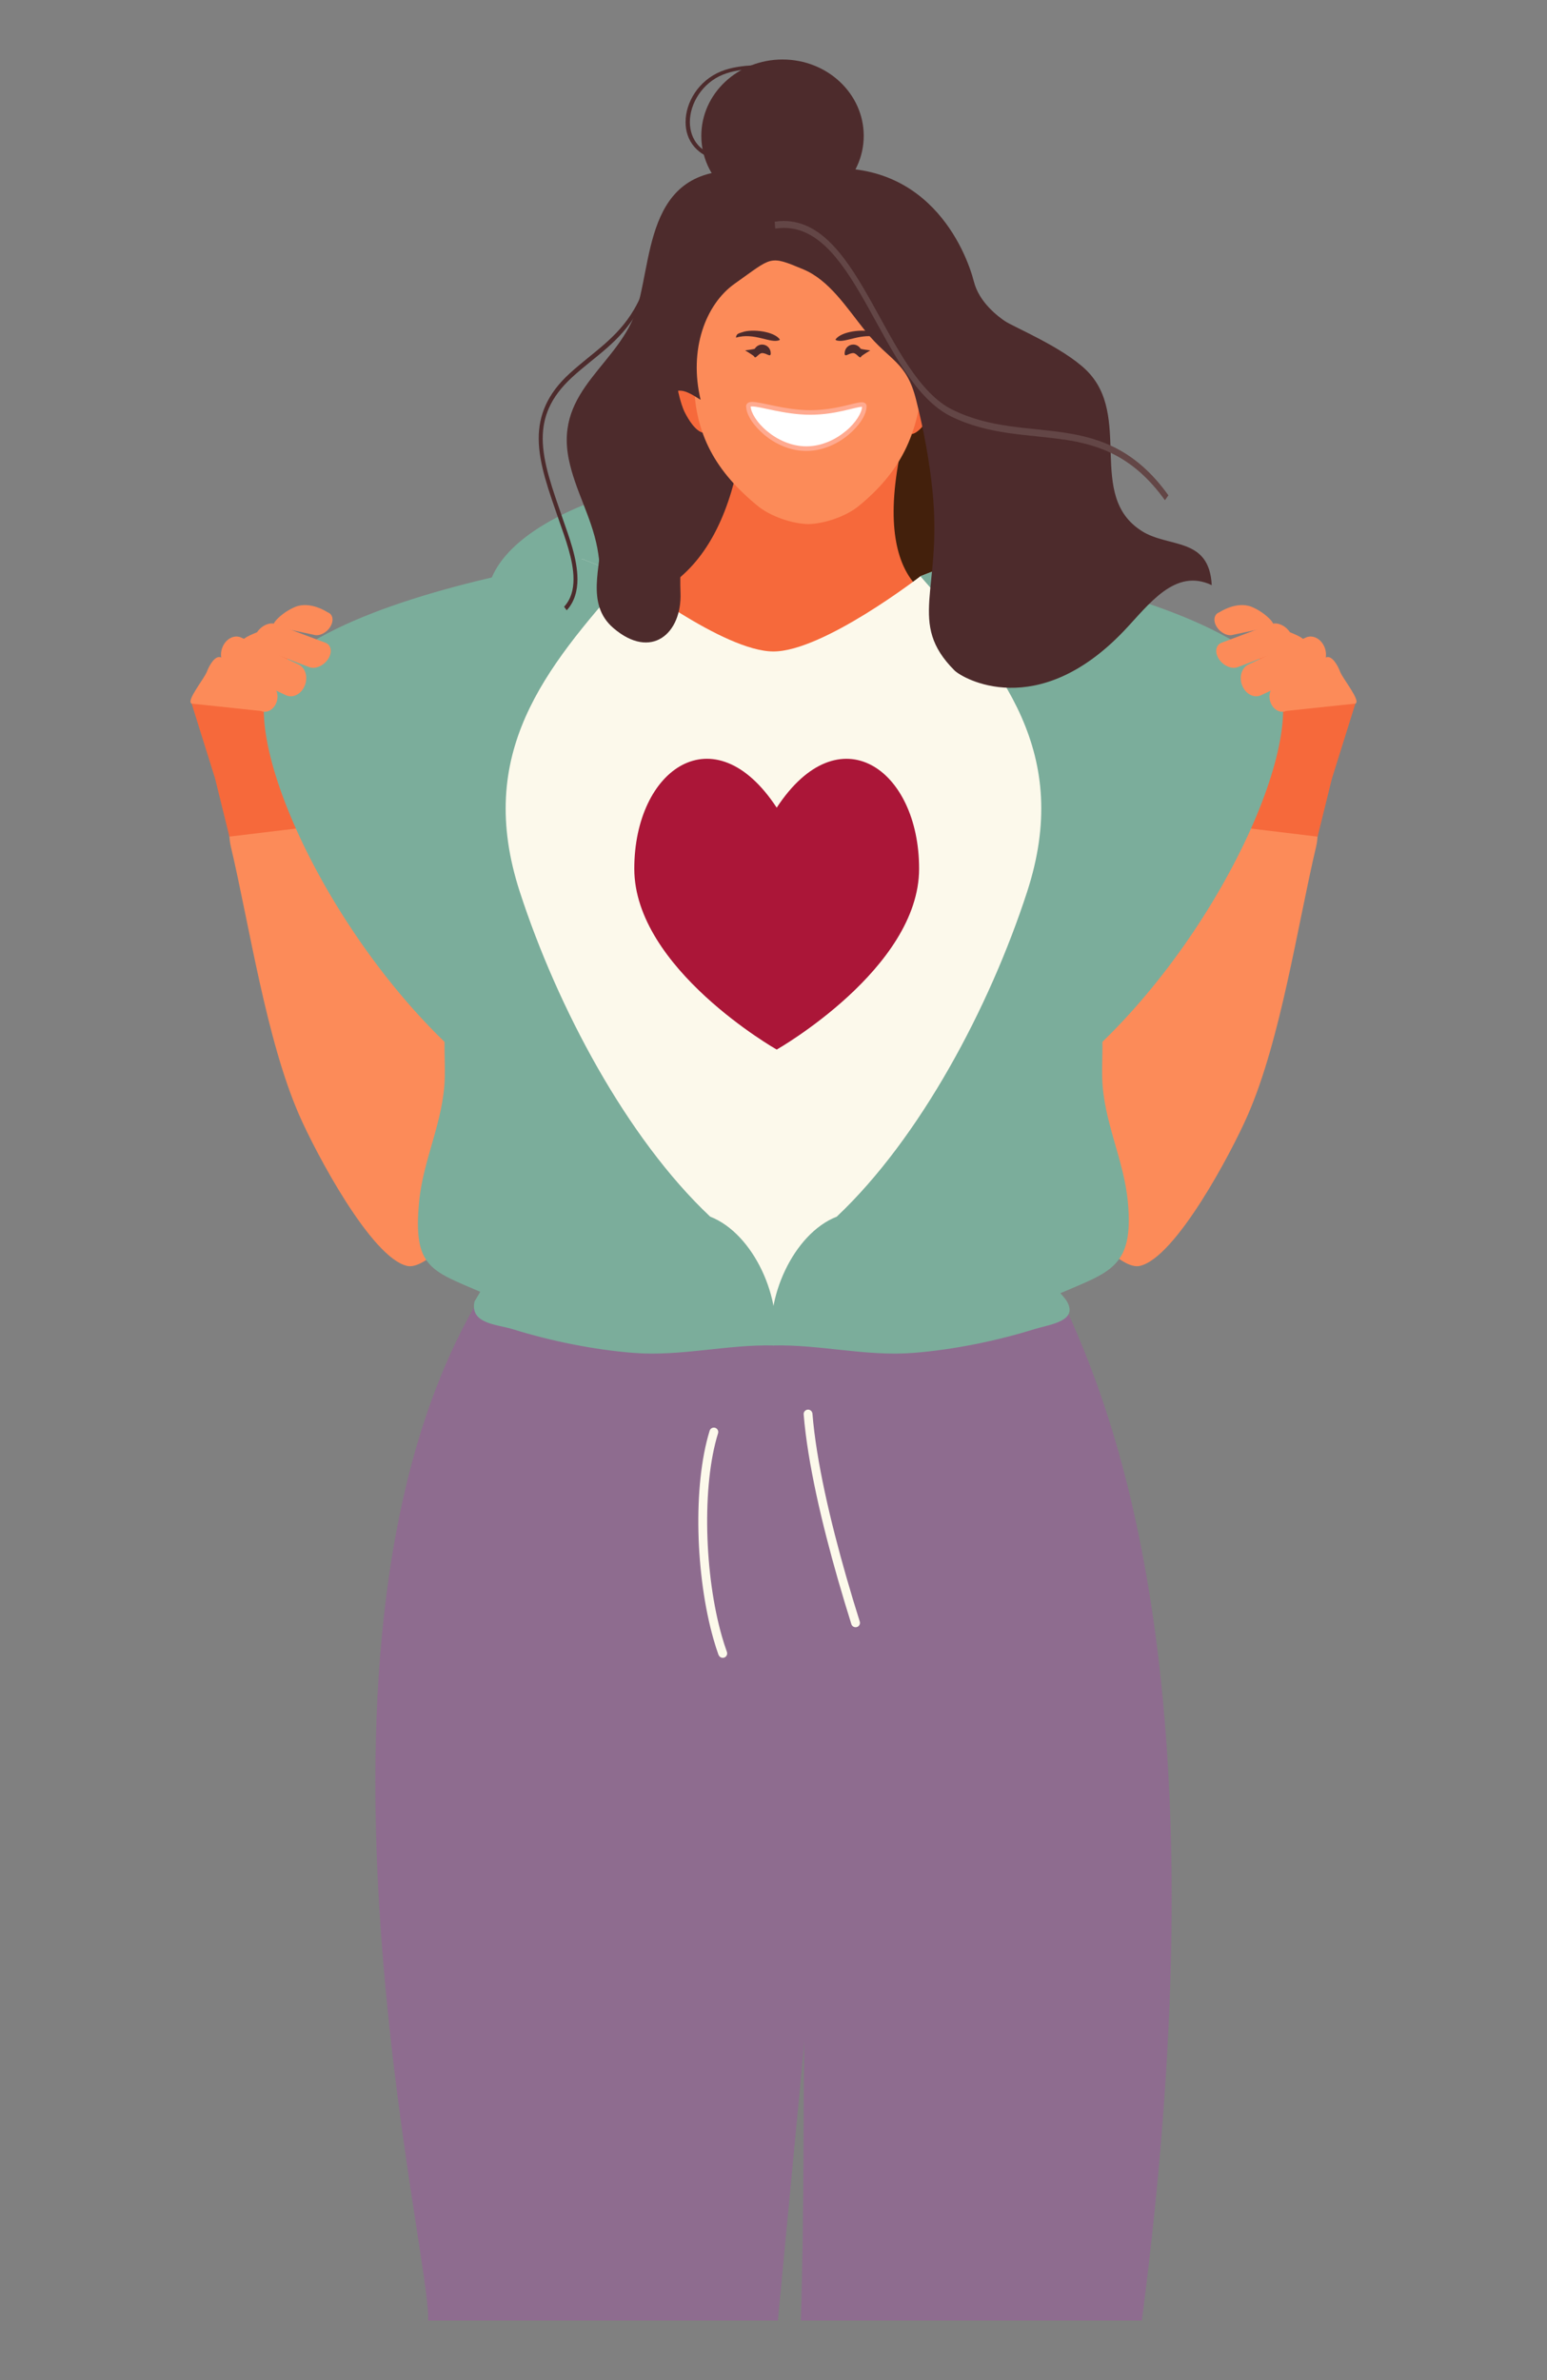 <svg xmlns="http://www.w3.org/2000/svg" id="Layer_1" viewBox="0 0 130 200"><rect x="0" y="0" width="130" height="200" fill="#808080" stroke="none"/><defs><style>.cls-1{fill:#43200c;}.cls-1,.cls-2,.cls-3,.cls-4,.cls-5,.cls-6,.cls-7,.cls-8,.cls-9,.cls-10,.cls-11{stroke-width:0px;}.cls-2{fill:#ab1638;}.cls-3{fill:#634646;}.cls-4{fill:#fc8b59;}.cls-5{fill:#f6693b;}.cls-6{fill:#ffaa90;}.cls-7{fill:#4d2b2c;}.cls-8{fill:#7bad9b;}.cls-9{fill:#fff;}.cls-10{fill:#fcf9eb;}.cls-11{fill:#8e6c8f;}</style></defs><path class="cls-8" d="M95.17,50.484c0,6.23-12.143,11.278-27.124,11.278-14.981,0-27.124-5.048-27.124-11.278,0-6.23,12.143-11.278,27.124-11.278,14.981,0,27.124,5.048,27.124,11.278Z"></path><path class="cls-7" d="M58.934,11.413c0,3.543,3.056,6.413,6.824,6.413,3.768,0,6.824-2.87,6.824-6.413s-3.057-6.413-6.824-6.413c-3.768,0-6.824,2.87-6.824,6.413Z"></path><path class="cls-7" d="M60.791,13.523c-2.202-.27-3.189-1.721-3.179-3.266,0-1.664,1.092-3.486,2.974-4.256.902-.367,1.871-.465,2.798-.522.101-.007.187.058.194.14.007.083-.068.158-.169.162-.916.054-1.835.155-2.665.493-1.728.699-2.773,2.423-2.773,3.983.011,1.448.862,2.708,2.873,2.964.097.011.165.09.151.173-.014.076-.09.13-.176.13h-.029Z"></path><path class="cls-1" d="M53.794,37.053c0,11.66,6.332,21.116,14.147,21.116s14.151-9.452,14.151-21.116-6.336-21.116-14.151-21.116-14.147,9.453-14.147,21.116Z"></path><path class="cls-7" d="M64.264,14.579c-9.906-1.732-9.313,6.471-10.7,11.203-1.426,4.872-6.971,6.874-5.768,12.805.524,2.589,1.896,4.825,2.396,7.45.463,2.427.144,5.265,1.358,7.425,2.78,4.951,10.498,3.767,14.852,4.015,4.719.27-2.137-42.898-2.137-42.898Z"></path><path class="cls-5" d="M75.559,38.536c-2.259,12.045,4.468,12.193,4.468,12.193-13.142,24.915-25.77-.342-24.495-1.073,3.243-1.858,5.28-5.293,6.372-10.036-.632-4.411,13.656-1.087,13.656-1.087v.004Z"></path><path class="cls-4" d="M96.88,82.698c1.742-4.552,5.272-8.451,5.603-13.396.783-11.757,9.424-3.705,8.11,1.862-1.57,6.662-2.967,16.197-5.743,22.546-1.358,3.115-6.063,12.009-9.08,12.668-1.58.346-4.5-3.237-5.894-4.407-2.105-1.768-1.372-2.006-2.672-5.203-2.105-5.175,8.128-17.782,9.672-14.069h.004Z"></path><path class="cls-5" d="M99.426,53.102s2.083-1.232,3.416,1.624c.212.457,3.509-.346,3.509-.346l1.293,2.168,6.253,2.578-1.968,6.287-1.207,4.89-8.239-.997-2.82-6.676.794-7.605-1.031-1.923Z"></path><path class="cls-4" d="M33.121,82.698c-1.742-4.552-5.276-8.451-5.603-13.396-.783-11.757-9.425-3.705-8.114,1.862,1.569,6.662,2.967,16.197,5.743,22.546,1.358,3.115,6.063,12.009,9.08,12.668,1.58.346,4.5-3.237,5.894-4.407,2.105-1.768,1.372-2.006,2.672-5.203,2.105-5.175-8.128-17.782-9.672-14.069Z"></path><path class="cls-5" d="M30.574,53.102s-2.083-1.232-3.416,1.624c-.212.457-3.509-.346-3.509-.346l-1.293,2.168-6.253,2.575,1.968,6.287,1.207,4.89,8.239-.997,2.82-6.676-.794-7.605,1.031-1.923v.004Z"></path><path class="cls-10" d="M83.544,96.377c-.427-2.049,5.578-25.743,5.362-28.091-.133-1.466-7.798-21.325-7.798-21.325l-3.764,1.462s-8.164,6.32-12.348,6.32c-4.184,0-12.344-6.32-12.344-6.32l-3.764-1.462s-7.665,19.863-7.798,21.325c-.215,2.348,5.811,26.049,5.362,28.091-1.167,5.268,11.662,17.63,18.504,16.683,6.662-.925,19.664-11.537,18.59-16.683h-.004Z"></path><path class="cls-11" d="M35.972,194.996h29.396l2.231-23.474c-.113,3.646,0,14.516-.302,23.474h28.657c6.852-52.714-2.005-75.788-6.834-86.034-31.289,5.975-47.555-2.047-48.963.343-16.83,28.571-3.734,80.861-4.188,85.695l.004-.004Z"></path><path class="cls-10" d="M71.544,136.482c-.377-1.206-.765-2.485-1.142-3.799-1.325-4.631-2.532-9.715-2.866-13.831-.018-.205.137-.382.338-.4.205-.018.381.137.399.339.323,4.022,1.519,9.081,2.837,13.687.374,1.307.758,2.582,1.139,3.781.061.194-.047.403-.241.464h-.011c-.194.054-.395-.054-.456-.245l.004.004Z"></path><path class="cls-10" d="M60.381,139.066c-.151-.425-.294-.867-.424-1.328-1.508-5.294-1.756-12.874-.323-17.515.061-.195.269-.306.463-.245.194.061.305.27.244.464-1.379,4.408-1.146,11.959.331,17.09.129.447.266.875.413,1.279.068.194-.032.407-.223.475,0,0-.014.004-.025.007-.187.054-.384-.047-.449-.23l-.007.003Z"></path><path class="cls-8" d="M70.323,102.233c-3.692,1.437-6.117,7.011-5.369,10.828,3.926-.101,7.819.936,11.802.623,3.347-.263,6.964-.998,10.168-1.995,1.293-.403,3.696-.652,2.737-2.326-.126-.224-.553-.695-.553-.695,4.148-1.79,6.178-2.175,5.675-7.627-.338-3.648-2.065-6.795-2.162-10.49-.043-1.635.147-3.334-.144-4.94-6.167,2.128-22.153,16.622-22.153,16.622Z"></path><path class="cls-8" d="M77.345,48.424c6.892,7.796,12.761,14.879,8.961,26.535-3.143,9.654-8.954,20.63-15.986,27.274,15.189-11.329,18.637-11.278,21.381-13.799,11.543-10.598,19.147-28.487,14.963-32.373-5.133-4.768-16.587-7.458-25.559-9.103l-3.764,1.462.004.004Z"></path><path class="cls-8" d="M59.674,102.233c3.696,1.437,6.117,7.011,5.369,10.828-3.926-.101-7.819.936-11.802.623-3.347-.263-6.964-.998-10.168-1.995-1.293-.403-3.61-.439-3.197-2.326l.481-.811c-4.148-1.789-5.646-2.059-5.143-7.511.338-3.648,2.065-6.795,2.162-10.49.043-1.635-.147-3.334.14-4.94,6.167,2.128,22.157,16.622,22.157,16.622Z"></path><path class="cls-8" d="M52.652,48.424c-6.892,7.796-12.761,14.879-8.965,26.535,3.143,9.654,8.954,20.63,15.986,27.274-15.193-11.329-18.637-11.278-21.381-13.799-11.544-10.598-19.147-28.487-14.963-32.373,5.133-4.768,16.586-7.458,25.558-9.103l3.764,1.462v.004Z"></path><path class="cls-2" d="M65.269,67.869c-5.24-7.991-11.967-3.266-11.967,5.128s11.967,15.2,11.967,15.2c0,0,11.967-6.806,11.967-15.2s-6.727-13.115-11.967-5.128Z"></path><path class="cls-4" d="M111.304,54.38c.291.713.061,1.512-.517,1.782l-4.817,2.258c-.578.27-1.286-.086-1.576-.799-.295-.713-.061-1.512.517-1.786l4.816-2.258c.578-.27,1.286.09,1.577.803Z"></path><path class="cls-4" d="M108.402,53.131c.883.353,1.501.681,1.002.871l-5.406,2.063c-.499.187-1.206-.123-1.573-.691-.366-.569-.262-1.185.237-1.368l4.163-1.563c.503-.191,1.207.123,1.577.691v-.004Z"></path><path class="cls-4" d="M106.915,52.644l-3.276.695c-.449.151-1.074-.148-1.397-.67-.323-.522-.219-1.066.226-1.217,0,0,1.426-.969,2.705-.461,1.042.414,2.191,1.501,1.738,1.653h.004Z"></path><path class="cls-4" d="M112.622,56.458c.233.601,1.767,2.452,1.275,2.668l-5.819.616c-.492.216-1.073-.097-1.303-.702-.234-.601-.022-1.264.467-1.484l4.17-2.308c.492-.22.98.605,1.21,1.21Z"></path><path class="cls-4" d="M18.697,54.38c-.294.713-.061,1.512.517,1.782l4.816,2.258c.578.27,1.286-.086,1.577-.799.294-.713.061-1.512-.517-1.786l-4.816-2.258c-.578-.27-1.286.09-1.577.803Z"></path><path class="cls-4" d="M21.595,53.131c-.884.353-1.501.681-1.002.871l5.405,2.063c.499.187,1.207-.123,1.577-.691.366-.569.262-1.185-.237-1.368l-4.163-1.563c-.503-.191-1.207.123-1.577.691l-.004-.004Z"></path><path class="cls-4" d="M23.082,52.644l3.276.695c.449.151,1.074-.148,1.397-.67.323-.522.219-1.066-.226-1.217,0,0-1.426-.969-2.704-.461-1.042.414-2.191,1.501-1.738,1.653h-.004Z"></path><path class="cls-4" d="M17.378,56.458c-.234.601-1.767,2.452-1.275,2.668l5.819.616c.492.216,1.074-.097,1.304-.702.233-.601.021-1.264-.467-1.484l-4.17-2.308c-.492-.22-.981.605-1.21,1.21Z"></path><path class="cls-5" d="M58.941,30.401c-3.146-2.744-2.13,2.816-1.39,4.264.273.533.873,1.581,1.562,1.707l-.172-5.967v-.004Z"></path><path class="cls-5" d="M76.903,30.401c3.146-2.744,2.13,2.816,1.39,4.264-.273.533-.977,1.685-1.663,1.811l.277-6.071-.004-.004Z"></path><path class="cls-4" d="M58.32,31.863c0-3.637-.201-9.409,1.361-11.811,1.814-2.798,5.269-3.054,8.243-3.054s6.425.256,8.239,3.054c1.562,2.405,1.609,8.185,1.361,11.811-.312,4.631-1.864,7.807-5.387,10.677-1.038.846-2.855,1.476-4.213,1.498-1.361-.022-3.175-.652-4.217-1.498-3.523-2.87-5.388-6.05-5.388-10.677Z"></path><path class="cls-7" d="M70.208,28.529c.489-.695,2.331-.904,3.139-.619.291.104.521.104.549.461-1.555-.461-2.913.529-3.653.209l-.036-.05Z"></path><path class="cls-7" d="M70.977,29.681c0,.4.323-.011.722-.011.302,0,.557.551.668.292.036-.086.765-.519.765-.519,0,0-.783-.094-.815-.144-.129-.205-.355-.346-.614-.346-.399,0-.722.324-.722.724l-.004.004Z"></path><path class="cls-7" d="M65.535,28.529c-.485-.695-2.331-.904-3.139-.619-.287.104-.517.104-.55.461,1.555-.461,2.913.529,3.653.209l.036-.05Z"></path><path class="cls-7" d="M64.767,29.681c0,.4-.323-.011-.722-.011-.298,0-.557.551-.665.292-.036-.086-.765-.519-.765-.519,0,0,.783-.094.815-.144.126-.205.356-.346.614-.346.399,0,.722.324.722.724v.004Z"></path><path class="cls-9" d="M62.892,34.143c0,1.185,2.18,3.561,4.87,3.561,2.69,0,4.87-2.377,4.87-3.561,0-.526-1.857.518-4.547.518-2.69,0-5.194-1.127-5.194-.518Z"></path><path class="cls-6" d="M64.196,36.511c-.905-.771-1.483-1.667-1.494-2.369-.007-.122.075-.256.183-.306.104-.054.205-.061.323-.065.83.007,2.787.699,4.877.699,1.052,0,1.983-.162,2.719-.328.744-.166,1.268-.335,1.613-.338.09,0,.176.011.266.065.09.054.147.176.14.274-.011.702-.589,1.599-1.494,2.369-.909.763-2.162,1.379-3.566,1.383-1.401,0-2.658-.616-3.567-1.383ZM71.084,36.22c.833-.691,1.34-1.545,1.358-2.034h-.025c-.219-.004-.783.158-1.53.328-.751.169-1.706.338-2.802.338-2.148,0-4.199-.709-4.877-.699-.047,0-.086,0-.111.007h-.014c.007.486.514,1.354,1.358,2.053.855.72,2.033,1.293,3.322,1.293,1.286,0,2.467-.573,3.322-1.293v.007Z"></path><path class="cls-7" d="M95.96,44.629c-4.727-2.971-.7-9.669-4.691-13.54-1.968-1.908-6.091-3.612-6.821-4.105-.553-.374-2.159-1.559-2.607-3.317-.668-2.611-3.965-10.842-13.835-9.348-2.995.454-5.984-.277-8.376,2.567-1.588,1.887-4.881,7-2.985,16.053.718-.364,1.534.234,2.23.659-1.002-4.202.399-8.027,2.881-9.773,3.164-2.229,2.845-2.405,5.732-1.199,2.205.918,3.628,3.191,5.237,5.196,2.022,2.524,3.444,2.513,4.26,5.776.646,2.567,1.131,5.157,1.39,7.803.801,8.206-2.159,10.932,1.828,14.929.686.691,6.964,4.321,14.244-3.313,2.079-2.182,4.274-5.329,7.381-3.846-.215-4.073-3.588-3.104-5.876-4.544h.007Z"></path><path class="cls-7" d="M47.405,50.984c.578-.637.79-1.43.79-2.319,0-1.606-.715-3.475-1.193-4.858-.873-2.539-1.728-4.8-1.731-6.964-.003-1.916.697-3.727,2.6-5.463,1.979-1.808,3.969-2.92,5.413-5.376,1.027-1.739,1.476-3.95,2.784-5.599l.237.281c-1.228,1.538-1.681,3.723-2.751,5.553-1.505,2.56-3.545,3.691-5.481,5.466-1.846,1.696-2.46,3.349-2.467,5.138,0,2.027.826,4.26,1.702,6.806.471,1.372,1.214,3.27,1.218,5.013,0,.969-.241,1.905-.902,2.622l-.223-.303.004.004Z"></path><path class="cls-7" d="M50.515,44.956c.029,2.643-1.347,5.779,1.031,7.821,3.182,2.726,5.772.464,5.639-2.974-.061-1.606.025-2.974.359-4.566l-7.029-.281Z"></path><path class="cls-3" d="M89.369,36.937c-3.031-.457-6.224-.367-9.442-1.941-2.981-1.469-4.924-5.491-6.932-9.089-2.011-3.612-4.051-6.763-7.126-6.755-.234,0-.474.018-.722.054l-.047-.576c.262-.04.517-.061.769-.061,3.308.007,5.445,3.37,7.456,6.979,2.015,3.626,3.944,7.533,6.742,8.894,3.125,1.534,6.278,1.451,9.345,1.909,3.064.457,6.059,1.48,8.774,5.272l-.294.41c-2.633-3.669-5.492-4.649-8.523-5.106v.011Z"></path></svg>